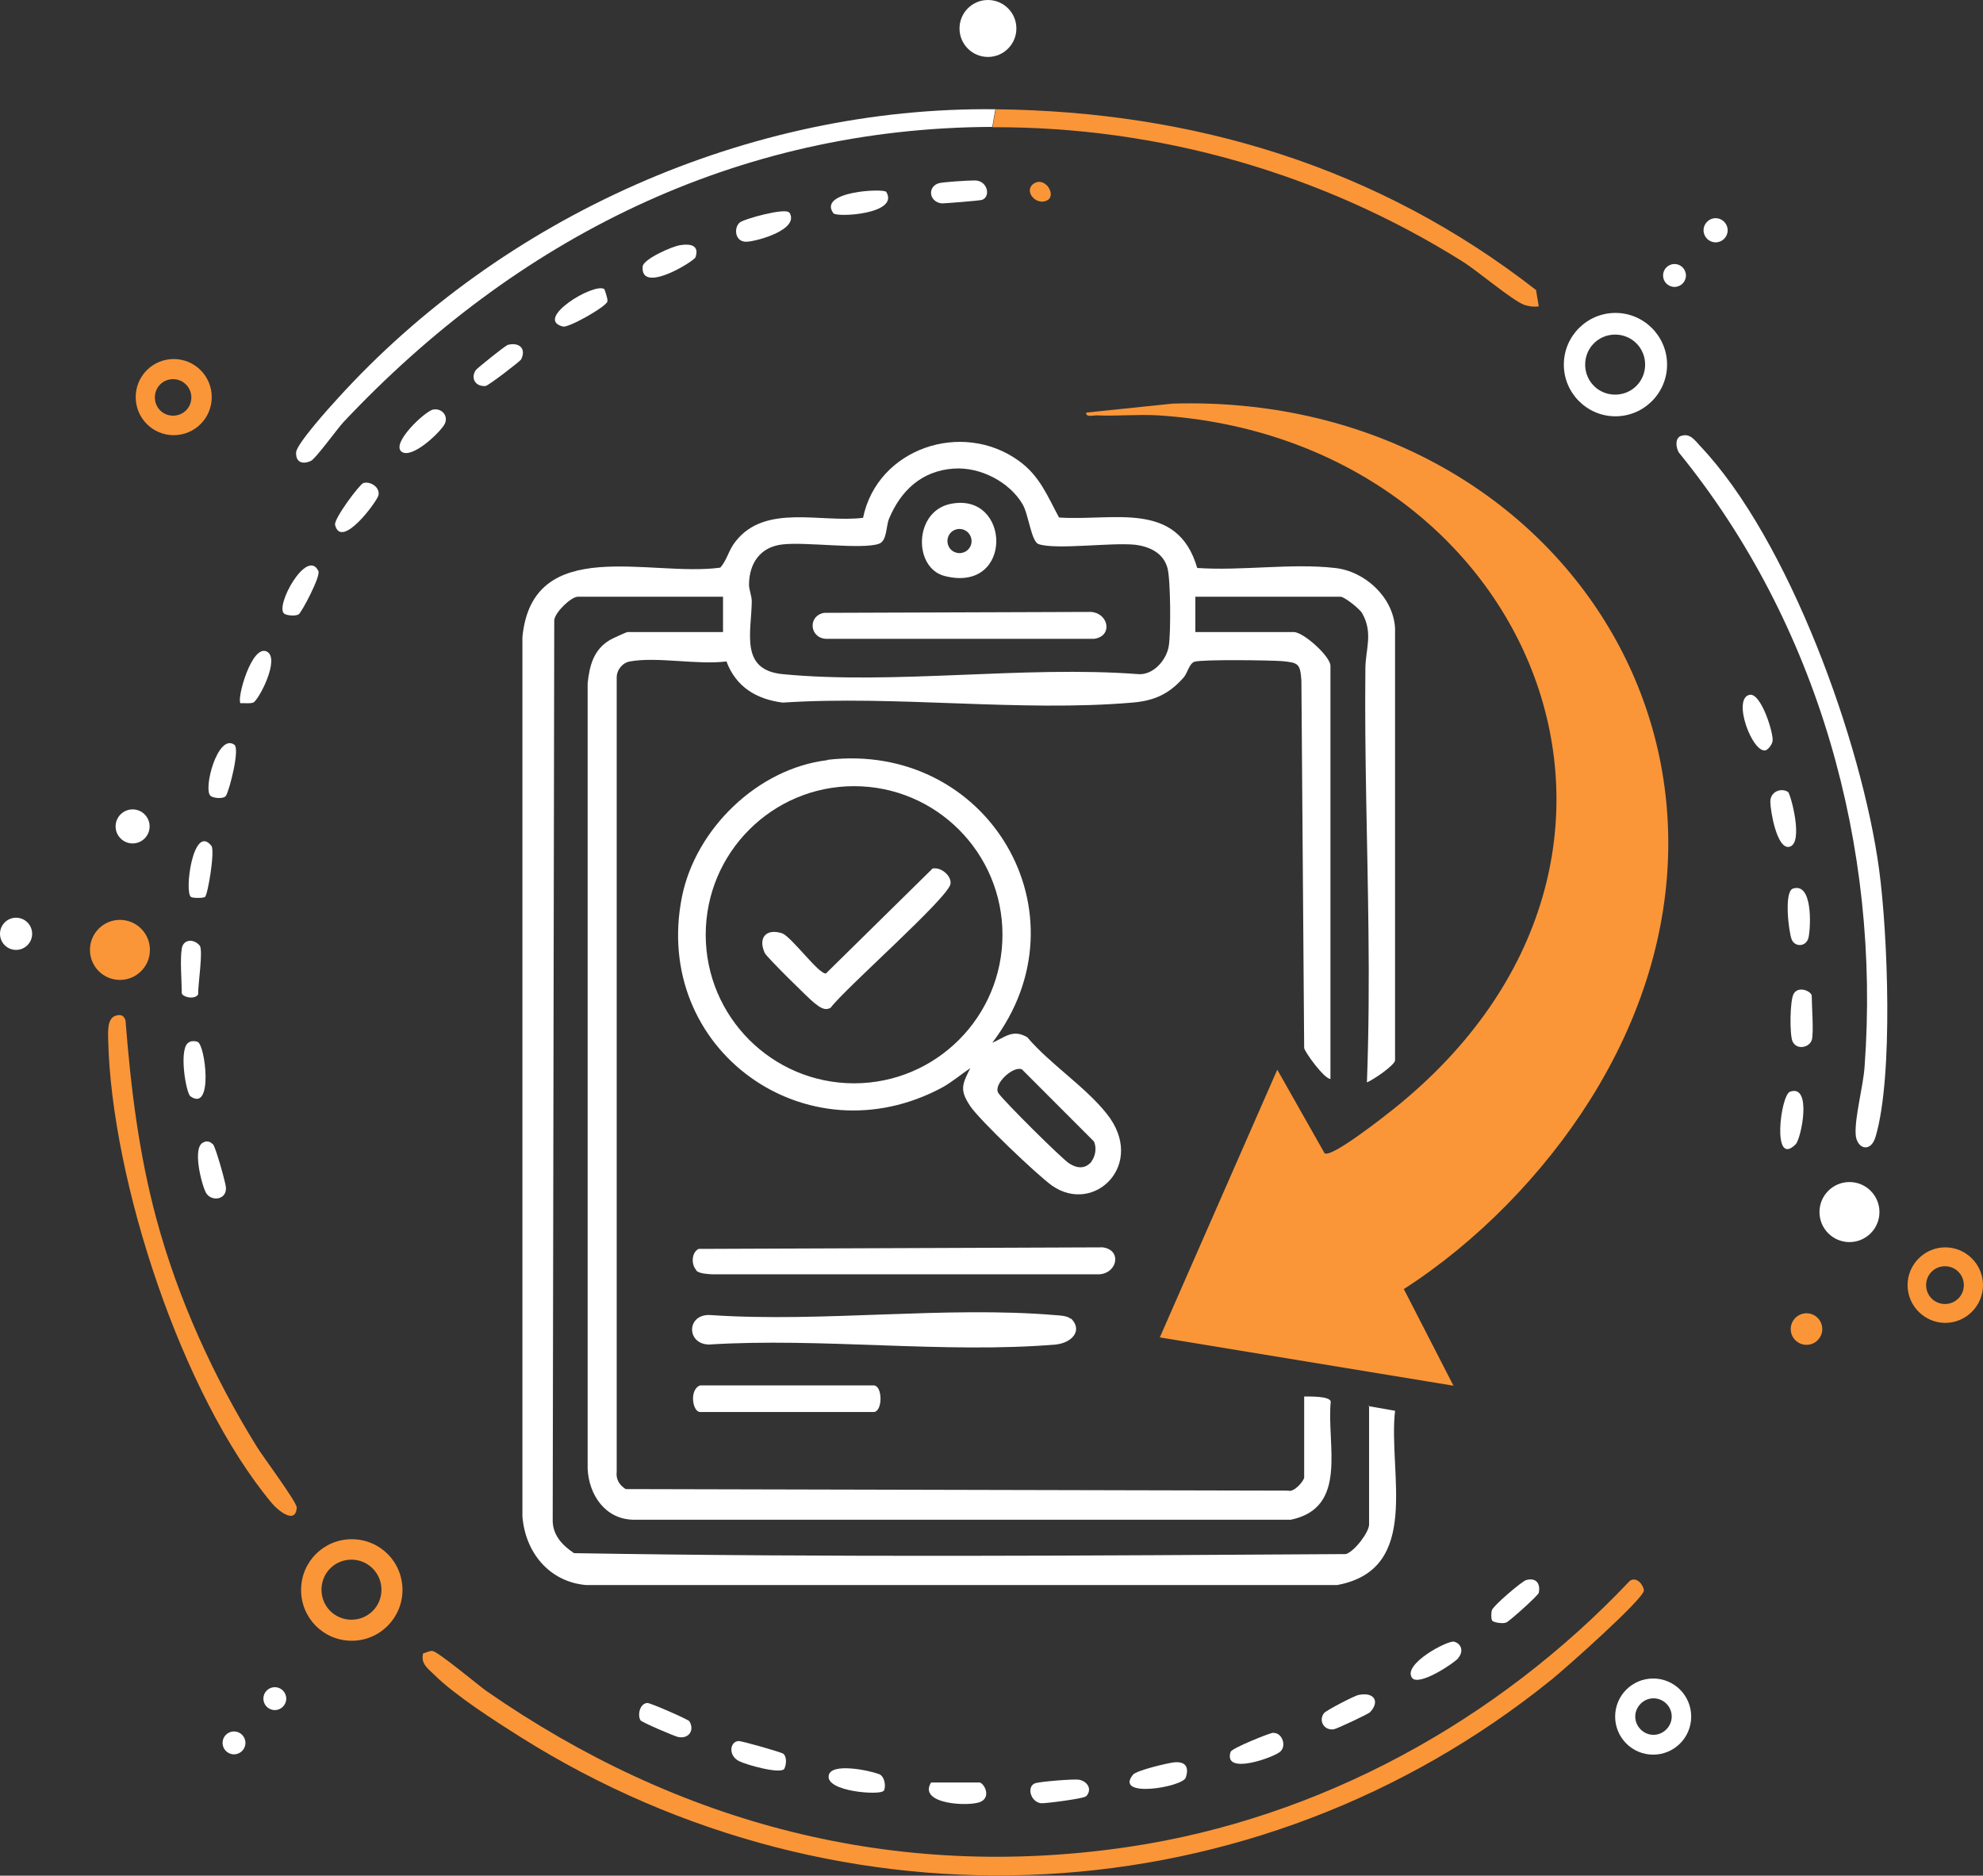 <svg xmlns="http://www.w3.org/2000/svg" width="240" height="227" viewBox="0 0 240 227" fill="none"><rect x="0" y="0" width="240" height="227" fill="#333333" stroke="none"/><g clip-path="url(#clip0_1100_6731)"><path d="M25.627 48.06C25.627 50.607 23.57 52.667 21.026 52.667C18.482 52.667 16.424 50.607 16.424 48.06C16.424 45.512 18.482 43.452 21.026 43.452C23.57 43.452 25.627 45.512 25.627 48.06ZM23.158 48.097C23.158 46.898 22.185 45.887 20.951 45.887C19.716 45.887 18.743 46.861 18.743 48.097C18.743 49.333 19.716 50.307 20.951 50.307C22.185 50.307 23.158 49.333 23.158 48.097Z" fill="#FA9638"></path><path d="M204.683 207.746C204.683 210.293 202.625 212.354 200.081 212.354C197.537 212.354 195.479 210.293 195.479 207.746C195.479 205.199 197.537 203.139 200.081 203.139C202.625 203.139 204.683 205.199 204.683 207.746ZM202.326 207.746C202.326 206.51 201.316 205.536 200.119 205.536C198.921 205.536 197.911 206.547 197.911 207.746C197.911 208.945 198.921 209.956 200.119 209.956C201.316 209.956 202.326 208.945 202.326 207.746Z" fill="white"></path><path d="M240 155.529C240 158.038 237.942 160.099 235.435 160.099C232.929 160.099 230.871 158.038 230.871 155.529C230.871 153.019 232.929 150.959 235.435 150.959C237.942 150.959 240 153.019 240 155.529ZM237.68 155.529C237.68 154.255 236.67 153.244 235.398 153.244C234.126 153.244 233.116 154.255 233.116 155.529C233.116 156.802 234.126 157.814 235.398 157.814C236.67 157.814 237.68 156.802 237.68 155.529Z" fill="#FA9638"></path><path d="M119.57 6.892C121.471 6.892 123.012 5.349 123.012 3.446C123.012 1.543 121.471 0 119.57 0C117.669 0 116.128 1.543 116.128 3.446C116.128 5.349 117.669 6.892 119.57 6.892Z" fill="white"></path><path d="M1.945 114.961C3.02 114.961 3.891 114.089 3.891 113.013C3.891 111.937 3.02 111.065 1.945 111.065C0.871 111.065 0 111.937 0 113.013C0 114.089 0.871 114.961 1.945 114.961Z" fill="white"></path><path d="M218.638 162.758C219.691 162.758 220.546 161.903 220.546 160.848C220.546 159.793 219.691 158.938 218.638 158.938C217.584 158.938 216.729 159.793 216.729 160.848C216.729 161.903 217.584 162.758 218.638 162.758Z" fill="#FA9638"></path><path d="M207.639 29.33C208.445 29.33 209.098 28.676 209.098 27.869C209.098 27.062 208.445 26.408 207.639 26.408C206.833 26.408 206.18 27.062 206.18 27.869C206.18 28.676 206.833 29.33 207.639 29.33Z" fill="white"></path><path d="M28.321 212.316C29.085 212.316 29.705 211.696 29.705 210.93C29.705 210.165 29.085 209.544 28.321 209.544C27.556 209.544 26.936 210.165 26.936 210.93C26.936 211.696 27.556 212.316 28.321 212.316Z" fill="white"></path><path d="M202.663 34.724C203.427 34.724 204.047 34.104 204.047 33.338C204.047 32.573 203.427 31.952 202.663 31.952C201.898 31.952 201.278 32.573 201.278 33.338C201.278 34.104 201.898 34.724 202.663 34.724Z" fill="white"></path><path d="M33.259 206.959C34.024 206.959 34.644 206.339 34.644 205.573C34.644 204.808 34.024 204.188 33.259 204.188C32.495 204.188 31.875 204.808 31.875 205.573C31.875 206.339 32.495 206.959 33.259 206.959Z" fill="white"></path><path d="M51.18 200.105C51.554 200.03 51.965 199.767 52.339 199.805C53.013 199.88 57.764 203.85 58.849 204.637C82.045 220.744 108.308 227.712 136.592 223.516C159.788 220.07 181.225 208.271 197.237 191.339C198.023 190.74 198.883 191.751 198.958 192.463C199.033 193.437 189.306 202.052 187.809 203.251C151.894 232.282 101.948 234.754 62.927 210.181C59.897 208.271 55.108 205.199 52.601 202.727C51.816 201.94 50.88 201.378 51.217 200.067L51.18 200.105Z" fill="#FA9638"></path><path d="M120.467 13.223L120.093 15.358C89.041 15.471 62.441 28.881 41.527 51.131C40.779 51.955 38.198 55.514 37.636 55.776C36.589 56.263 35.766 55.926 35.841 54.727C35.916 53.716 39.844 49.333 40.816 48.284C60.832 26.184 90.65 12.886 120.43 13.223H120.467Z" fill="white"></path><path d="M203.523 52.742C204.571 52.405 205.17 53.341 205.768 53.978C216.505 65.291 225.372 89.939 227.43 105.259C228.477 113.013 229.151 130.207 227.018 137.511C226.42 139.646 224.661 139.01 224.587 137.249C224.474 135.151 225.522 131.405 225.671 129.045C227.617 102.487 220.022 75.442 203.187 54.765C202.85 54.203 202.663 53.004 203.486 52.742H203.523Z" fill="white"></path><path d="M120.468 13.223C144.561 13.485 166.821 20.228 185.902 35.099L186.238 37.084C185.602 37.159 185.079 37.084 184.48 36.897C182.984 36.335 178.831 32.776 176.96 31.615C159.975 20.977 140.259 15.321 120.131 15.396L120.505 13.26L120.468 13.223Z" fill="#FA9638"></path><path d="M14.067 122.902C14.665 122.752 14.965 122.902 15.189 123.464C15.825 131.63 16.798 139.609 18.93 147.513C21.549 157.214 25.852 166.654 31.127 175.157C31.875 176.356 35.953 181.825 35.916 182.462C35.766 184.559 33.633 182.799 32.885 181.9C21.961 168.789 13.506 142.868 13.094 125.899C13.094 124.962 12.907 123.202 14.067 122.902Z" fill="#FA9638"></path><path d="M201.764 44.127C201.764 47.573 198.958 50.382 195.516 50.382C192.074 50.382 189.269 47.573 189.269 44.127C189.269 40.68 192.074 37.871 195.516 37.871C198.958 37.871 201.764 40.68 201.764 44.127ZM199.108 44.127C199.108 42.104 197.499 40.493 195.479 40.493C193.459 40.493 191.85 42.104 191.85 44.127C191.85 46.149 193.459 47.76 195.479 47.76C197.499 47.76 199.108 46.149 199.108 44.127Z" fill="white"></path><path d="M48.711 192.425C48.711 195.797 45.98 198.569 42.575 198.569C39.171 198.569 36.44 195.834 36.44 192.425C36.44 189.017 39.171 186.282 42.575 186.282C45.98 186.282 48.711 189.017 48.711 192.425ZM46.167 192.388C46.167 190.403 44.558 188.755 42.538 188.755C40.517 188.755 38.909 190.365 38.909 192.388C38.909 194.411 40.517 196.022 42.538 196.022C44.558 196.022 46.167 194.411 46.167 192.388Z" fill="#FA9638"></path><path d="M14.516 118.594C16.52 118.594 18.145 116.968 18.145 114.961C18.145 112.954 16.52 111.327 14.516 111.327C12.511 111.327 10.887 112.954 10.887 114.961C10.887 116.968 12.511 118.594 14.516 118.594Z" fill="#FA9638"></path><path d="M223.838 150.322C225.842 150.322 227.467 148.695 227.467 146.688C227.467 144.682 225.842 143.055 223.838 143.055C221.834 143.055 220.209 144.682 220.209 146.688C220.209 148.695 221.834 150.322 223.838 150.322Z" fill="white"></path><path d="M219.273 125.861C219.012 126.76 217.478 127.135 216.954 126.049C216.58 125.262 216.617 120.992 217.103 120.243C217.702 119.269 219.273 119.98 219.273 120.542C219.273 121.778 219.535 125 219.273 125.899V125.861Z" fill="white"></path><path d="M131.392 217.411C131.13 217.673 126.565 218.272 126.004 218.235C124.695 218.085 124.209 216.137 125.331 215.8C125.929 215.613 129.97 215.276 130.606 215.388C131.691 215.613 132.215 216.624 131.429 217.411H131.392Z" fill="white"></path><path d="M73.141 34.986C73.141 34.986 73.59 36.148 73.515 36.485C73.366 37.121 68.801 39.706 68.128 39.519C64.574 38.62 71.869 34.162 73.141 34.986Z" fill="white"></path><path d="M142.054 213.29C143.401 213.14 143.962 213.777 143.513 215.126C143.139 216.287 134.796 217.673 137.116 214.788C137.527 214.264 141.194 213.402 142.054 213.29Z" fill="white"></path><path d="M43.922 58.473C44.82 58.173 46.054 58.998 45.793 59.971C45.606 60.721 41.303 66.564 40.555 63.53C40.368 62.818 43.511 58.623 43.959 58.473H43.922Z" fill="white"></path><path d="M82.345 29.667C83.542 29.48 84.664 29.667 84.178 31.128C84.028 31.615 77.481 35.661 77.781 32.252C77.855 31.353 81.409 29.78 82.345 29.667Z" fill="white"></path><path d="M24.729 138.185C25.178 138.073 25.44 138.185 25.777 138.485C26.076 138.747 27.311 143.13 27.348 143.729C27.423 145.302 25.477 145.415 24.916 144.329C24.392 143.355 23.158 138.597 24.729 138.223V138.185Z" fill="white"></path><path d="M52.489 49.558C53.462 49.408 54.285 50.307 53.836 51.281C53.387 52.218 49.945 55.551 48.636 54.69C47.214 53.716 51.479 49.708 52.452 49.558H52.489Z" fill="white"></path><path d="M180.589 196.096C180.44 195.872 180.477 195.197 180.552 194.898C180.664 194.373 184.181 191.377 184.705 191.227C185.902 190.89 186.463 191.639 186.238 192.763C186.164 193.1 182.722 196.171 182.31 196.359C181.861 196.546 180.776 196.359 180.589 196.134V196.096Z" fill="white"></path><path d="M95.551 25.734C96.785 27.757 91.735 29.18 90.388 29.255C88.929 29.33 88.779 27.57 89.527 26.933C90.051 26.483 95.139 25.097 95.513 25.734H95.551Z" fill="white"></path><path d="M164.465 205.124C166.298 204.749 167.046 205.911 165.812 207.222C165.587 207.446 161.771 209.244 161.434 209.282C160.312 209.469 159.526 208.308 160.237 207.334C160.499 206.997 163.904 205.236 164.427 205.124H164.465Z" fill="white"></path><path d="M211.716 84.095C213.138 83.72 214.746 88.964 214.522 89.751C214.41 90.163 214.11 90.575 213.736 90.8C212.127 91.287 209.621 84.619 211.716 84.095Z" fill="white"></path><path d="M61.356 41.767C62.74 41.355 63.751 42.104 63.077 43.49C62.928 43.752 59.111 46.674 58.775 46.711C57.615 46.824 56.904 45.85 57.578 44.801C57.727 44.576 61.094 41.879 61.356 41.804V41.767Z" fill="white"></path><path d="M112.649 215.725H118.523C119.046 215.725 120.019 217.41 118.71 218.047C117.4 218.684 111.04 218.384 112.686 215.725H112.649Z" fill="white"></path><path d="M94.803 212.241C95.252 212.616 95.177 213.59 94.915 214.077C94.429 214.751 90.238 213.552 89.453 213.14C88.106 212.466 88.33 210.78 89.378 210.706C89.864 210.706 94.541 212.054 94.803 212.241Z" fill="white"></path><path d="M106.924 216.736C106.588 217.298 99.891 216.849 100.302 214.863C100.602 213.29 105.241 214.264 106.401 214.714C107.074 214.976 107.261 216.212 106.962 216.736H106.924Z" fill="white"></path><path d="M107.261 23.224C108.907 25.921 101.238 26.334 100.864 25.809C98.918 23.149 106.962 22.775 107.261 23.224Z" fill="white"></path><path d="M176.511 200.667C175.913 201.341 171.722 204.113 170.899 203.064C169.702 201.416 175.202 198.494 175.987 198.681C176.923 198.943 177.147 199.917 176.474 200.667H176.511Z" fill="white"></path><path d="M216.654 132.117C219.348 131.181 218.001 137.811 217.328 138.485C214.41 141.407 215.495 132.492 216.654 132.117Z" fill="white"></path><path d="M24.805 108.555C24.58 108.705 23.346 108.705 23.121 108.555C22.261 108.031 23.383 99.565 25.59 102.375C26.039 102.974 25.141 108.368 24.805 108.555Z" fill="white"></path><path d="M216.992 107.544C219.386 106.757 219.162 112.039 218.9 113.388C218.675 114.624 217.216 114.661 216.842 113.687C216.468 112.713 215.907 107.919 216.992 107.544Z" fill="white"></path><path d="M216.393 95.82C216.693 96.007 218.376 102.113 216.543 102.487C215.046 102.787 214.261 98.105 214.261 97.018C214.261 95.782 215.57 95.333 216.356 95.82H216.393Z" fill="white"></path><path d="M36.141 74.356C35.766 74.58 34.756 74.505 34.419 74.281C33.185 73.457 37.151 66.227 38.535 69.111C38.834 69.748 36.477 74.168 36.141 74.356Z" fill="white"></path><path d="M22.934 126.086C23.233 125.974 23.645 125.974 23.907 126.086C24.842 126.386 25.852 134.664 23.046 132.679C22.485 132.267 21.55 126.573 22.934 126.124V126.086Z" fill="white"></path><path d="M28.358 90.126C29.069 90.613 27.759 95.67 27.348 96.306C27.086 96.719 25.852 96.606 25.515 96.344C24.505 95.67 26.338 88.702 28.358 90.126Z" fill="white"></path><path d="M154.138 209.732C155.074 209.657 155.784 211.192 154.961 211.979C154.251 212.653 148.003 214.938 148.938 212.017C149.088 211.567 153.577 209.769 154.101 209.694L154.138 209.732Z" fill="white"></path><path d="M29.107 85.106C28.62 84.619 30.454 77.952 32.287 78.851C33.97 79.675 31.277 84.806 30.641 85.031C30.192 85.181 29.593 85.069 29.107 85.106Z" fill="white"></path><path d="M117.923 21.838C119.569 21.801 119.944 23.861 118.821 24.198C118.597 24.273 114.182 24.648 113.92 24.61C112.424 24.386 112.237 22.588 113.621 22.175C114.145 22.026 117.1 21.838 117.923 21.838Z" fill="white"></path><path d="M83.43 208.308C84.103 209.395 83.355 210.481 82.083 210.219C81.671 210.144 77.631 208.421 77.519 208.196C77.144 207.596 77.406 206.173 78.342 206.098C78.753 206.098 83.28 208.083 83.43 208.308Z" fill="white"></path><path d="M21.998 114.811C22.185 113.612 23.495 113.612 24.168 114.436C24.617 114.998 23.944 119.231 23.981 120.355C23.495 121.067 21.998 120.617 21.998 120.168C21.998 118.632 21.774 116.234 21.998 114.811Z" fill="white"></path><path d="M16.05 102.075C17.186 102.075 18.108 101.153 18.108 100.015C18.108 98.877 17.186 97.955 16.05 97.955C14.913 97.955 13.992 98.877 13.992 100.015C13.992 101.153 14.913 102.075 16.05 102.075Z" fill="white"></path><path d="M126.827 24.198C125.518 25.023 123.834 23.187 125.069 22.251C126.453 21.277 127.838 23.524 126.827 24.198Z" fill="#FA9638"></path><path d="M165.624 170.175L168.842 170.737C167.981 178.229 172.134 189.916 161.845 191.826H70.896C66.444 191.414 63.563 187.856 63.227 183.51V77.09C64.461 64.616 78.715 69.861 87.17 68.699C88.031 67.725 88.143 66.639 89.004 65.553C92.595 60.908 99.367 63.305 104.455 62.668C106.176 54.278 116.427 50.794 123.311 55.776C125.855 57.611 126.753 60.009 128.174 62.631C134.759 63.081 142.503 60.496 144.898 68.737C150.21 69.111 156.346 68.137 161.546 68.737C165.175 69.111 168.617 72.258 168.842 76.004V128.334C168.767 128.933 166.26 130.656 165.437 130.993C165.661 124.925 165.699 118.744 165.624 112.638C165.512 102.112 165.138 91.512 165.25 80.948C165.25 78.626 166.223 76.641 164.876 74.243C164.577 73.681 162.706 72.22 162.257 72.22H144.673V76.491H156.57C157.767 76.491 161.022 79.45 161.022 80.574V130.581C160.237 130.544 157.917 127.322 157.842 126.835L157.506 82.334C157.356 80.349 157.169 80.199 155.186 80.012C153.69 79.9 145.496 79.787 144.561 80.087C143.925 80.311 143.738 81.435 143.252 81.997C141.493 83.983 139.735 84.806 137.041 85.031C123.535 86.192 108.421 84.132 94.728 85.031C91.51 84.619 89.079 83.121 87.919 80.049C84.439 80.499 79.538 79.45 76.246 80.049C75.348 80.199 74.637 81.061 74.637 81.997V178.116C74.525 179.053 74.974 179.727 75.722 180.214L155.897 180.401C156.608 180.663 157.842 179.203 157.842 178.791V169.014C158.441 169.014 160.91 168.939 161.06 169.613C160.536 174.857 163.23 182.462 156.234 183.922H76.62C73.253 183.847 71.27 180.926 71.121 177.742V82.709C71.345 80.574 71.831 78.663 73.739 77.502C74.001 77.315 75.835 76.491 75.947 76.491H87.507V72.22H69.923C69.138 72.22 67.155 74.093 67.08 75.067L66.893 183.81C66.818 185.72 68.015 186.994 69.474 187.968C100.527 188.492 131.803 188.268 162.893 188.08C163.903 187.781 165.699 185.458 165.699 184.484V170.063L165.624 170.175ZM115.417 56.712C111.563 56.975 109.019 59.372 107.598 62.781C107.223 63.68 107.373 65.478 106.363 65.815C104.268 66.527 97.534 65.553 94.69 65.89C92.034 66.189 90.687 68.137 90.65 70.722C90.65 71.434 90.987 72.071 90.987 72.82C90.912 76.641 89.565 81.061 94.69 81.585C108.271 82.896 123.947 80.536 137.752 81.585C139.585 81.735 141.194 79.862 141.456 78.176C141.718 76.603 141.68 70.198 141.306 68.774C140.82 66.939 139.174 66.152 137.378 65.927C134.534 65.628 127.8 66.564 125.705 65.852C124.807 65.553 124.508 62.294 123.76 61.02C122.151 58.286 118.597 56.488 115.454 56.712H115.417Z" fill="white"></path><path d="M169.889 155.978L175.912 167.703L140.371 161.859L154.587 129.458L160.311 139.571C161.134 140.171 167.532 135.114 168.617 134.252C206.815 103.761 185.452 53.154 140.184 50.27C137.714 50.12 135.208 50.382 132.701 50.27C132.252 50.27 131.392 50.532 131.466 49.933L141.942 48.846C188.333 47.46 218.151 92.298 192.411 133.166C186.799 142.081 178.756 150.322 169.889 156.016V155.978Z" fill="#FA9638"></path><path d="M100.116 91.961C119.57 89.639 131.991 110.616 120.094 126.199C121.665 125.524 122.563 124.513 124.321 125.524C127.127 128.821 131.28 131.443 133.936 134.777C138.8 140.845 132.477 147.063 127.352 143.505C125.631 142.306 118.522 135.526 117.437 133.878C116.128 131.93 116.427 131.256 117.437 129.27C116.315 130.019 115.268 130.918 114.07 131.593C97.609 140.47 78.865 127.023 82.532 108.556C84.178 100.315 91.698 93.01 100.116 91.999V91.961ZM121.328 113.125C121.328 103.199 113.285 95.145 103.37 95.145C93.456 95.145 85.412 103.199 85.412 113.125C85.412 123.052 93.456 131.106 103.37 131.106C113.285 131.106 121.328 123.052 121.328 113.125ZM132.103 140.545C132.589 139.908 132.739 138.897 132.402 138.148L123.685 129.42C122.638 128.933 120.131 131.256 120.842 132.304C121.515 133.278 128.474 140.208 129.409 140.807C130.345 141.407 131.355 141.519 132.141 140.545H132.103Z" fill="white"></path><path d="M129.633 159.574C131.093 161.035 129.708 162.533 127.763 162.721C114.332 163.844 99.367 161.859 85.786 162.721C82.98 162.646 83.093 158.862 86.123 159.162C99.591 160.061 114.444 158.038 127.725 159.162C128.287 159.2 129.184 159.237 129.596 159.612L129.633 159.574Z" fill="white"></path><path d="M84.29 153.731C83.654 153.094 83.654 151.596 84.552 151.146L133.45 150.959C135.807 151.258 135.246 154.068 133.076 154.218H86.124C85.562 154.18 84.664 154.143 84.253 153.768L84.29 153.731Z" fill="white"></path><path d="M84.739 167.665H105.727C106.849 167.665 106.849 170.887 105.727 170.887H84.739C83.803 170.887 83.392 168.152 84.739 167.665Z" fill="white"></path><path d="M99.741 74.168L132.028 74.056C134.198 74.206 134.722 77.015 132.402 77.315H100.003C97.983 77.24 97.721 74.543 99.741 74.168Z" fill="white"></path><path d="M115.043 60.983C122.376 59.484 122.713 71.846 114.332 69.711C110.516 68.737 110.591 61.882 115.043 60.983ZM117.587 65.478C117.587 64.691 116.951 64.017 116.128 64.017C115.305 64.017 114.669 64.654 114.669 65.478C114.669 66.302 115.305 66.939 116.128 66.939C116.951 66.939 117.587 66.302 117.587 65.478Z" fill="white"></path><path d="M112.91 105.109C113.883 104.922 115.155 105.971 115.043 106.945C114.893 108.555 102.248 119.643 100.527 121.966C99.779 122.378 99.18 121.853 98.582 121.404C97.983 120.954 92.708 115.748 92.558 115.335C91.735 113.537 92.67 112.339 94.616 112.938C95.738 113.275 99.105 117.958 99.966 117.808L112.91 105.072V105.109Z" fill="white"></path></g><defs><clipPath id="clip0_1100_6731"><rect width="240" height="227" fill="white"></rect></clipPath></defs></svg>